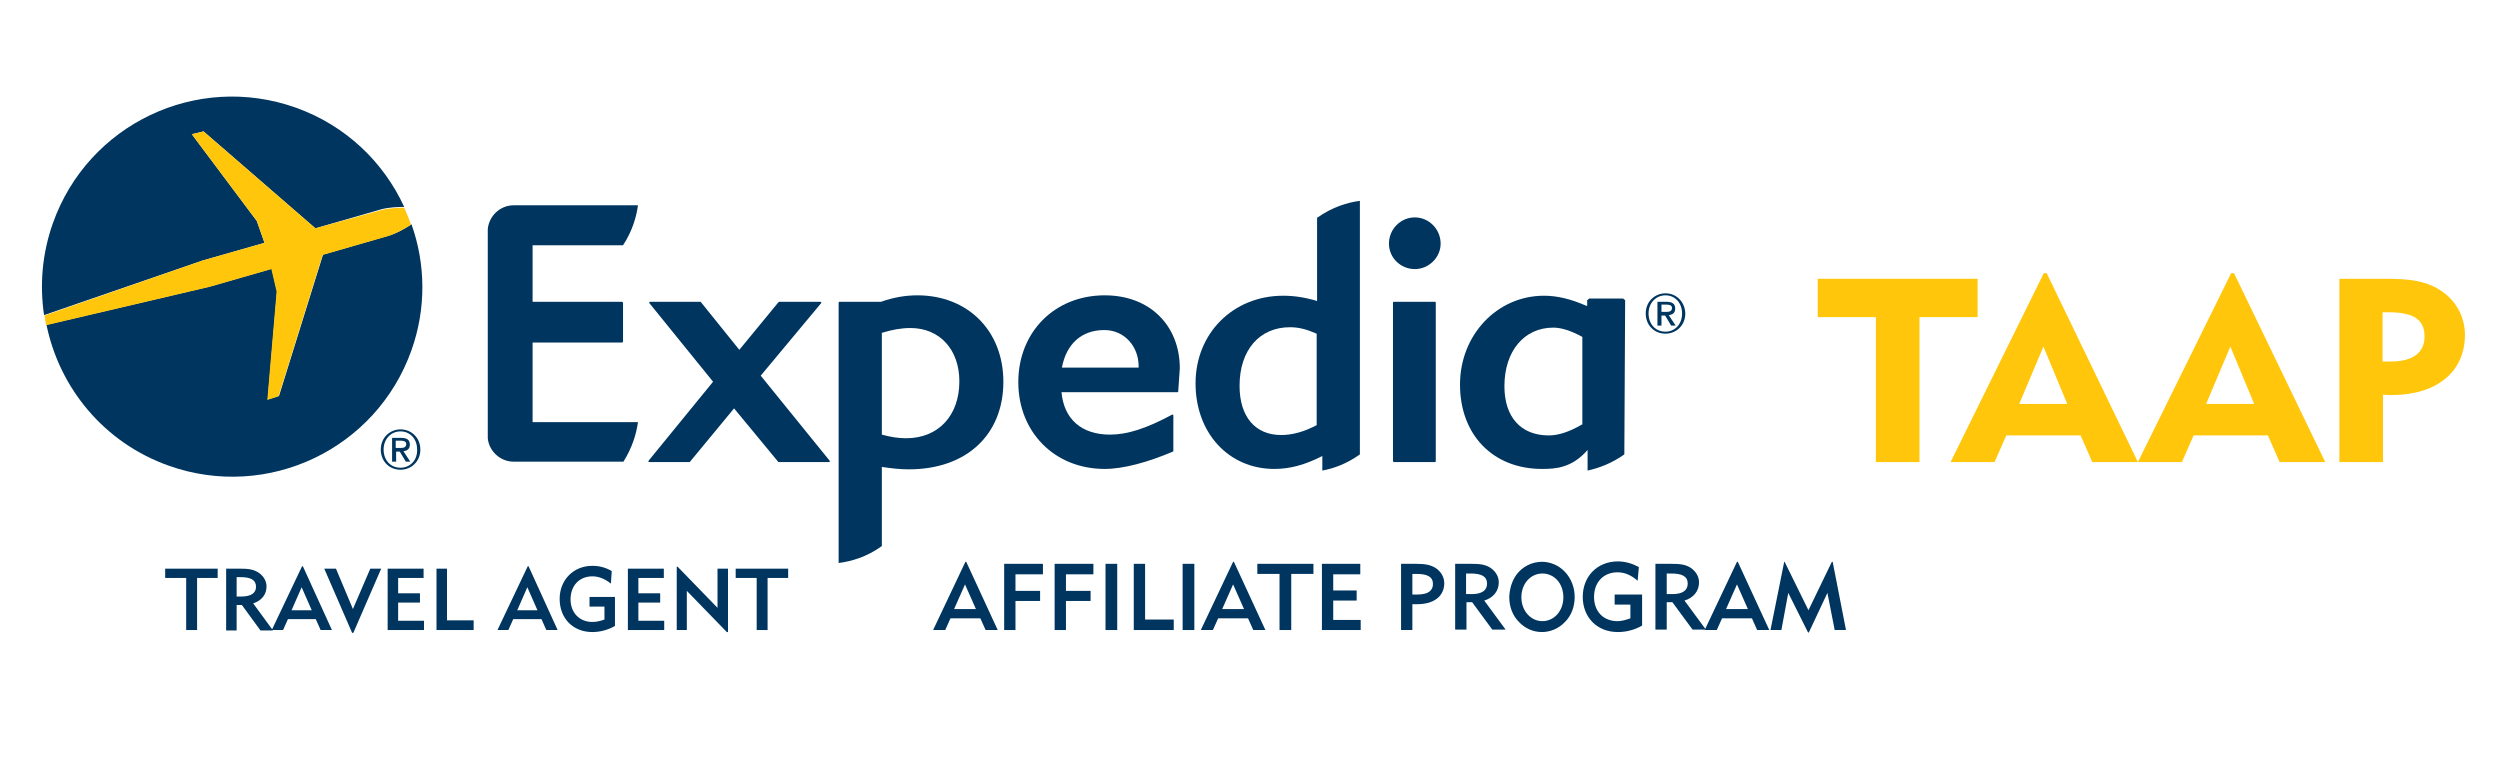 <?xml version="1.0" encoding="utf-8"?>
<svg xmlns="http://www.w3.org/2000/svg" viewBox="0 0 200 60.759" xmlns:bx="https://boxy-svg.com" width="200px" height="60.759px"><defs><bx:export><bx:file format="svg"/></bx:export></defs><g id="layer" transform="matrix(0.323, 0, 0, 0.323, -62.852, -51.573)"><polygon class="st0" points="400 274.114 387.4 274.114 387.3 274.014 376.4 260.814 365.5 274.014 365.4 274.114 355.3 274.114 355.2 274.014 355.2 273.814 371.2 254.214 355.4 234.714 355.4 234.514 355.5 234.414 368.1 234.414 368.2 234.514 377.7 246.314 387.4 234.514 387.6 234.414 397.8 234.414 398 234.514 398 234.714 383 252.714 400.1 273.814 400.1 274.014" style="fill: rgb(0, 53, 95);"/><g transform="matrix(1, 0, 0, 1, 184.7, -72.886)"><path class="st0" d="M283.4,314.3c-5.6,0-9.4,3.4-10.5,9.3h19v-0.4C291.9,318.5,288.5,314.3,283.4,314.3 M301.7,329.6l-0.1,0.1 h-28.8c0.6,6.7,5,10.5,12,10.5c4.3,0,9-1.5,15.5-5l0.2,0.2l0,8.9l-0.1,0.1c-6.1,2.6-12.2,4.3-16.9,4.3c-12.4,0-21.4-9.1-21.4-21.5 s9-21.5,21.4-21.5c11.3,0,18.6,7.6,18.6,18.1C302,325.6,301.7,329.5,301.7,329.6" style="fill: rgb(0, 53, 95);"/><path class="st0" d="M360.3,299.2c-3.5,0-6.4-2.8-6.4-6.3c0-3.6,2.9-6.5,6.4-6.5c3.5,0,6.4,2.9,6.4,6.5 C366.7,296.3,363.8,299.2,360.3,299.2 M355.1,347l-0.2-0.2v-39.3l0.1-0.2h10.4l0.1,0.2v39.3l-0.1,0.2H355.1z" style="fill: rgb(0, 53, 95);"/><path class="st0" d="M234.3,341.1c-1.9,0-3.8-0.3-6-0.9l0-25.2c2.6-0.8,4.8-1.2,7.1-1.2c7.2,0,12.1,5.3,12.1,13.2 C247.5,335.5,242.3,341.1,234.3,341.1 M237.1,305.7c-2.9,0-5.9,0.5-9,1.6h-10.4l-0.1,0.2V372c3.1-0.4,7-1.5,10.7-4.2l0-19.6 c2.6,0.4,4.7,0.6,6.7,0.6c14.2,0,23.4-8.5,23.4-21.7C258.4,314.5,249.6,305.7,237.1,305.7" style="fill: rgb(0, 53, 95);"/><path class="st0" d="M336.1,337.8c-3.2,1.7-6.1,2.5-8.9,2.5c-6.4,0-10.3-4.5-10.3-12.2c0-8.8,4.9-14.5,12.5-14.5 c2.1,0,4.1,0.5,6.6,1.6V337.8z M336.1,286.5v20.6c-3-0.9-5.7-1.3-8.4-1.3c-12.4,0-21.7,9.3-21.7,21.7c0,12.3,8.2,21.2,19.5,21.2 c3.9,0,7.6-1,11.9-3.2l0,3.6c2.8-0.5,6.1-1.7,9.3-4v-62.8C343.7,282.7,339.9,283.8,336.1,286.5" style="fill: rgb(0, 53, 95);"/><path class="st0" d="M401.7,337.7c-3.1,1.8-5.8,2.7-8.2,2.7c-6.9,0-11-4.5-11-12.2c0-8.7,4.9-14.5,12.1-14.5c1.9,0,4.3,0.7,7.2,2.3 V337.7z M412.4,306.9l-0.5-0.4l-8.4,0l-0.5,0.4v1.4h-0.2c-3.9-1.7-7.2-2.5-10.5-2.5c-11.6,0-20.8,9.7-20.8,22 c0,12.5,8.2,20.9,20.3,20.9c3.3,0,7.4-0.2,11.3-4.7v5.1c2.8-0.6,6-1.8,9.1-4L412.4,306.9z" style="fill: rgb(0, 53, 95);"/><path class="st0" d="M141.8,337.1l26.1,0c-0.4,2.9-1.4,6.3-3.6,9.8h-22.4l-4.5,0l-0.3,0c-3.3,0-6.1-2.6-6.4-5.8l0-0.1v-26.8v-24.8 l0-0.1c0.3-3.3,3.1-5.9,6.4-5.9l0.3,0l30.5,0c-0.4,2.9-1.4,6.4-3.7,9.9h-22.4v14H164l0.2,0.2v9.7l-0.2,0.2h-22.2V337.1L141.8,337.1 z" style="fill: rgb(0, 53, 95);"/><path class="st0" d="M75.4,292.7l-1.9-5.4l-16.1-21.5l2.9-0.7l27.7,24l16.3-4.7c1.9-0.5,4.1-0.6,5.7-0.6 c-5.1-11.1-14.5-20.2-26.9-24.6c-24.5-8.7-51.4,4.1-60.1,28.6c-2.7,7.6-3.3,15.4-2.2,22.8L60,297.1L75.4,292.7z" style="fill: rgb(0, 53, 95);"/><path class="st0" d="M111.8,288.1c-1.4,0.9-3.5,2.2-5.6,2.8l-16.3,4.7l-10.9,35l-2.8,0.9l2.3-26.8l-1.3-5.6l-15.3,4.4l-40.5,9.5 c3.2,15.6,14.2,29.2,30.3,34.9c24.5,8.7,51.4-4.1,60.1-28.6C115.5,308.9,115.3,297.9,111.8,288.1" style="fill: rgb(0, 53, 95);"/><path class="st1" d="M77.1,299.2l1.3,5.6l-2.3,26.8l2.8-0.9l10.9-35l16.3-4.7c2.1-0.7,4.2-1.9,5.6-2.8c-0.5-1.4-1.1-2.9-1.7-4.2 c-1.7,0-3.8,0.1-5.7,0.6L88,289.1l-27.7-24l-2.9,0.7l16.1,21.5l1.9,5.4L60,297.1l-39.1,13.6c0.1,0.8,0.3,1.6,0.4,2.4l40.5-9.5 L77.1,299.2z" style="fill: rgb(255, 198, 11);"/><path class="st0" d="M109.1,348.4c-2.6,0-4.2-2-4.2-4.5c0-2.6,1.8-4.5,4.2-4.5c2.3,0,4.1,1.8,4.1,4.5 C113.3,346.6,111.4,348.4,109.1,348.4 M109.1,338.9c-2.6,0-4.9,2-4.9,5c0,2.8,2,5,4.9,5c2.6,0,4.9-2,4.9-5 C114,340.9,111.7,338.9,109.1,338.9" style="fill: rgb(0, 53, 95);"/><path class="st0" d="M107.9,343.5v-1.8h1.2c0.6,0,1.4,0.1,1.4,0.8c0,0.9-0.7,1-1.4,1H107.9z M111.4,342.7c0-1.2-0.7-1.7-2.2-1.7 H107v5.9h1v-2.5h0.9l1.5,2.5h1.1l-1.7-2.6C110.8,344.2,111.4,343.7,111.4,342.7" style="fill: rgb(0, 53, 95);"/><path class="st0" d="M422.4,314.7c-2.6,0-4.2-2-4.2-4.5c0-2.6,1.8-4.5,4.2-4.5c2.3,0,4.1,1.8,4.1,4.5 C426.5,312.9,424.7,314.7,422.4,314.7 M422.4,305.2c-2.6,0-4.9,2-4.9,5c0,2.8,2,5,4.9,5c2.6,0,4.9-2,4.9-5 C427.2,307.2,425,305.2,422.4,305.2" style="fill: rgb(0, 53, 95);"/><path class="st0" d="M421.4,309.8V308h1.2c0.6,0,1.4,0.1,1.4,0.8c0,0.9-0.7,1-1.4,1H421.4z M424.8,309c0-1.2-0.7-1.7-2.2-1.7h-2.2 v5.9h1v-2.5h0.9l1.5,2.5h1.1l-1.7-2.6C424.2,310.5,424.8,310,424.8,309" style="fill: rgb(0, 53, 95);"/></g><polygon class="st1" points="659.2 238.214 644.8 238.214 644.8 228.714 684.4 228.714 684.4 238.214 670 238.214 670 274.114 659.2 274.114" style="fill: rgb(255, 198, 11);"/><path class="st1" d="M 706.6 259.714 L 700.7 245.514 L 694.7 259.714 L 706.6 259.714 Z M 700.8 227.314 L 701.5 227.314 L 724.1 274.114 L 712.8 274.114 L 709.9 267.514 L 691.5 267.514 L 688.6 274.114 L 677.7 274.114 L 700.8 227.314 Z" style="fill: rgb(255, 198, 11);"/><path class="st1" d="M 752.9 259.714 L 747 245.514 L 741 259.714 L 752.9 259.714 Z M 747.2 227.314 L 747.9 227.314 L 770.5 274.114 L 759.2 274.114 L 756.3 267.514 L 737.9 267.514 L 735 274.114 L 724.1 274.114 L 747.2 227.314 Z" style="fill: rgb(255, 198, 11);"/><g transform="matrix(1, 0, 0, 1, 184.7, -72.886)"><path class="st1" d="M600,310v12.1h2c5.5,0,8.4-2.2,8.4-6.2c0-4.3-2.9-6-8.9-6H600z M589.2,301.6h11.7c5.8,0,10.3,0.5,14.2,3.4 c3.4,2.5,5.3,6.4,5.3,10.5c0,9-6.8,14.9-18.2,14.9c-0.7,0-1.4,0-2.1-0.1V347h-10.8V301.6z" style="fill: rgb(255, 198, 11);"/></g><polygon class="st0" points="243.4 315.714 240.7 315.714 240.7 302.814 235.5 302.814 235.5 300.514 248.5 300.514 248.5 302.814 243.4 302.814" style="fill: rgb(0, 53, 95);"/><g transform="matrix(1, 0, 0, 1, 184.7, -72.886)"><path class="st0" d="M69.7,380.3c2.4,0,3.6-0.9,3.6-2.4c0-1.7-1.3-2.4-3.8-2.4h-1v4.8H69.7z M65.8,373.4h3.5c1.9,0,3.4,0.1,4.8,1.1 c1.1,0.8,1.8,2,1.8,3.3c0,2-1.2,3.5-3.3,4.2l4.9,6.7h-3.1l-4.6-6.3h-1.3v6.3h-2.6V373.4z" style="fill: rgb(0, 53, 95);"/></g><path class="st0" d="M 271.8 310.814 L 269.3 305.114 L 266.8 310.814 L 271.8 310.814 Z M 261.9 315.714 L 269.4 299.914 L 269.6 299.914 L 276.8 315.714 L 274 315.714 L 272.8 313.014 L 265.9 313.014 L 264.7 315.714 L 261.9 315.714 Z" style="fill: rgb(0, 53, 95);"/><polygon class="st0" points="281.8 316.414 274.9 300.514 277.8 300.514 282 310.514 286.3 300.514 289 300.514 282.1 316.414" style="fill: rgb(0, 53, 95);"/><polygon class="st0" points="290.6 300.514 299.5 300.514 299.5 302.814 293.2 302.814 293.2 306.614 298.6 306.614 298.6 308.914 293.2 308.914 293.2 313.414 299.6 313.414 299.6 315.714 290.6 315.714" style="fill: rgb(0, 53, 95);"/><polygon class="st0" points="302.7 300.514 305.3 300.514 305.3 313.314 311.9 313.314 311.9 315.714 302.7 315.714" style="fill: rgb(0, 53, 95);"/><path class="st0" d="M 327.7 310.814 L 325.2 305.114 L 322.7 310.814 L 327.7 310.814 Z M 317.8 315.714 L 325.3 299.914 L 325.5 299.914 L 332.7 315.714 L 329.9 315.714 L 328.7 313.014 L 321.7 313.014 L 320.5 315.714 L 317.8 315.714 Z" style="fill: rgb(0, 53, 95);"/><g transform="matrix(1, 0, 0, 1, 184.7, -72.886)"><path class="st0" d="M156.6,375.3c-3.2,0-5.4,2.3-5.4,5.7c0,3.3,2.2,5.6,5.4,5.6c1,0,1.9-0.2,3-0.6v-3.2h-3.7v-2.4h6.3v7.2 c-1.8,1-3.7,1.5-5.6,1.5c-4.8,0-8.1-3.4-8.1-8.2c0-4.7,3.4-8.2,8.1-8.2c1.7,0,3.3,0.4,4.8,1.3l-0.2,3.1 C159.8,376,158.3,375.3,156.6,375.3" style="fill: rgb(0, 53, 95);"/></g><polygon class="st0" points="350.1 300.514 359 300.514 359 302.814 352.7 302.814 352.7 306.614 358.1 306.614 358.1 308.914 352.7 308.914 352.7 313.414 359.1 313.414 359.1 315.714 350.1 315.714" style="fill: rgb(0, 53, 95);"/><polygon class="st0" points="362.2 300.014 362.4 300.014 372.3 310.214 372.3 300.514 374.9 300.514 374.9 316.214 374.6 316.214 364.7 306.014 364.7 315.714 362.2 315.714" style="fill: rgb(0, 53, 95);"/><polygon class="st0" points="384.7 315.714 382 315.714 382 302.814 376.8 302.814 376.8 300.514 389.8 300.514 389.8 302.814 384.7 302.814" style="fill: rgb(0, 53, 95);"/><path class="st0" d="M 436.3 310.514 L 433.6 304.414 L 430.9 310.514 L 436.3 310.514 Z M 425.7 315.714 L 433.7 298.814 L 433.9 298.814 L 441.7 315.714 L 438.7 315.714 L 437.4 312.814 L 430 312.814 L 428.7 315.714 L 425.7 315.714 Z" style="fill: rgb(0, 53, 95);"/><polygon class="st0" points="443.3 299.314 452.9 299.314 452.9 301.914 446.1 301.914 446.1 306.014 452.2 306.014 452.2 308.514 446.1 308.514 446.1 315.714 443.3 315.714" style="fill: rgb(0, 53, 95);"/><polygon class="st0" points="455.8 299.314 465.4 299.314 465.4 301.914 458.6 301.914 458.6 306.014 464.7 306.014 464.7 308.514 458.6 308.514 458.6 315.714 455.8 315.714" style="fill: rgb(0, 53, 95);"/><rect x="468.4" y="299.314" class="st0" width="2.9" height="16.4" style="fill: rgb(0, 53, 95);"/><polygon class="st0" points="475.4 299.314 478.2 299.314 478.2 313.114 485.3 313.114 485.3 315.714 475.4 315.714" style="fill: rgb(0, 53, 95);"/><rect x="487.5" y="299.314" class="st0" width="2.9" height="16.4" style="fill: rgb(0, 53, 95);"/><path class="st0" d="M 502.7 310.514 L 500 304.414 L 497.3 310.514 L 502.7 310.514 Z M 492 315.714 L 500 298.814 L 500.2 298.814 L 508 315.714 L 505 315.714 L 503.7 312.814 L 496.3 312.814 L 495 315.714 L 492 315.714 Z" style="fill: rgb(0, 53, 95);"/><polygon class="st0" points="514.4 315.714 511.5 315.714 511.5 301.814 506 301.814 506 299.314 519.9 299.314 519.9 301.814 514.4 301.814" style="fill: rgb(0, 53, 95);"/><polygon class="st0" points="522 299.314 531.5 299.314 531.5 301.914 524.8 301.914 524.8 305.914 530.6 305.914 530.6 308.414 524.8 308.414 524.8 313.214 531.6 313.214 531.6 315.714 522 315.714" style="fill: rgb(0, 53, 95);"/><g transform="matrix(1, 0, 0, 1, 184.7, -72.886)"><path class="st0" d="M361,379.8c2.5,0,3.8-0.9,3.8-2.6c0-1.8-1.4-2.5-4.1-2.5h-1v5.1H361z M356.8,372.2h3.8c2.1,0,3.7,0.2,5.1,1.2 c1.2,0.9,1.9,2.2,1.9,3.6c0,3.1-2.4,5.2-6.7,5.2h-1.2v6.4h-2.8V372.2z" style="fill: rgb(0, 53, 95);"/><path class="st0" d="M374.4,379.7c2.5,0,3.8-0.9,3.8-2.6c0-1.8-1.4-2.5-4.1-2.5h-1.1v5.1H374.4z M370.3,372.2h3.8 c2.1,0,3.7,0.1,5.1,1.1c1.2,0.9,1.9,2.1,1.9,3.5c0,2.1-1.3,3.8-3.6,4.5l5.3,7.2h-3.3l-5-6.8h-1.4v6.8h-2.8V372.2z" style="fill: rgb(0, 53, 95);"/><path class="st0" d="M391.9,386.4c2.9,0,5.2-2.5,5.2-5.9c0-3.5-2.3-5.9-5.2-5.9c-2.9,0-5.2,2.5-5.2,5.9 C386.7,383.8,389,386.4,391.9,386.4 M385.4,375c1.5-2.1,3.9-3.3,6.4-3.3c2.1,0,4.2,0.9,5.7,2.5c1.5,1.6,2.4,3.8,2.4,6.2 c0,2.4-0.8,4.6-2.4,6.2c-1.5,1.6-3.6,2.5-5.7,2.5c-2.2,0-4.2-0.9-5.7-2.5c-1.6-1.6-2.4-3.8-2.4-6.2 C383.8,378.4,384.3,376.6,385.4,375" style="fill: rgb(0, 53, 95);"/><path class="st0" d="M410.5,374.3c-3.4,0-5.8,2.4-5.8,6.1c0,3.6,2.3,6,5.8,6c1,0,2.1-0.3,3.2-0.7v-3.4h-3.9v-2.5h6.8v7.7 c-1.9,1.1-4,1.6-6,1.6c-5.2,0-8.7-3.7-8.7-8.7c0-5.1,3.6-8.8,8.7-8.8c1.8,0,3.5,0.5,5.2,1.4l-0.3,3.4 C413.9,375,412.3,374.3,410.5,374.3" style="fill: rgb(0, 53, 95);"/><path class="st0" d="M424.1,379.7c2.5,0,3.8-0.9,3.8-2.6c0-1.8-1.4-2.5-4.1-2.5h-1.1v5.1H424.1z M419.9,372.2h3.8 c2.1,0,3.7,0.1,5.1,1.1c1.2,0.9,1.9,2.1,1.9,3.5c0,2.1-1.3,3.8-3.6,4.5l5.3,7.2h-3.3l-5-6.8h-1.4v6.8h-2.8V372.2z" style="fill: rgb(0, 53, 95);"/></g><path class="st0" d="M 627.5 310.514 L 624.8 304.414 L 622.1 310.514 L 627.5 310.514 Z M 616.8 315.714 L 624.8 298.814 L 625 298.814 L 632.8 315.714 L 629.8 315.714 L 628.5 312.814 L 621.1 312.814 L 619.8 315.714 L 616.8 315.714 Z" style="fill: rgb(0, 53, 95);"/><polygon class="st0" points="636.5 298.814 636.6 298.814 642.5 310.814 648.3 298.814 648.5 298.814 651.8 315.714 649 315.714 647.2 306.514 642.6 316.314 642.4 316.314 637.5 306.514 635.8 315.714 633.1 315.714" style="fill: rgb(0, 53, 95);"/></g></svg>